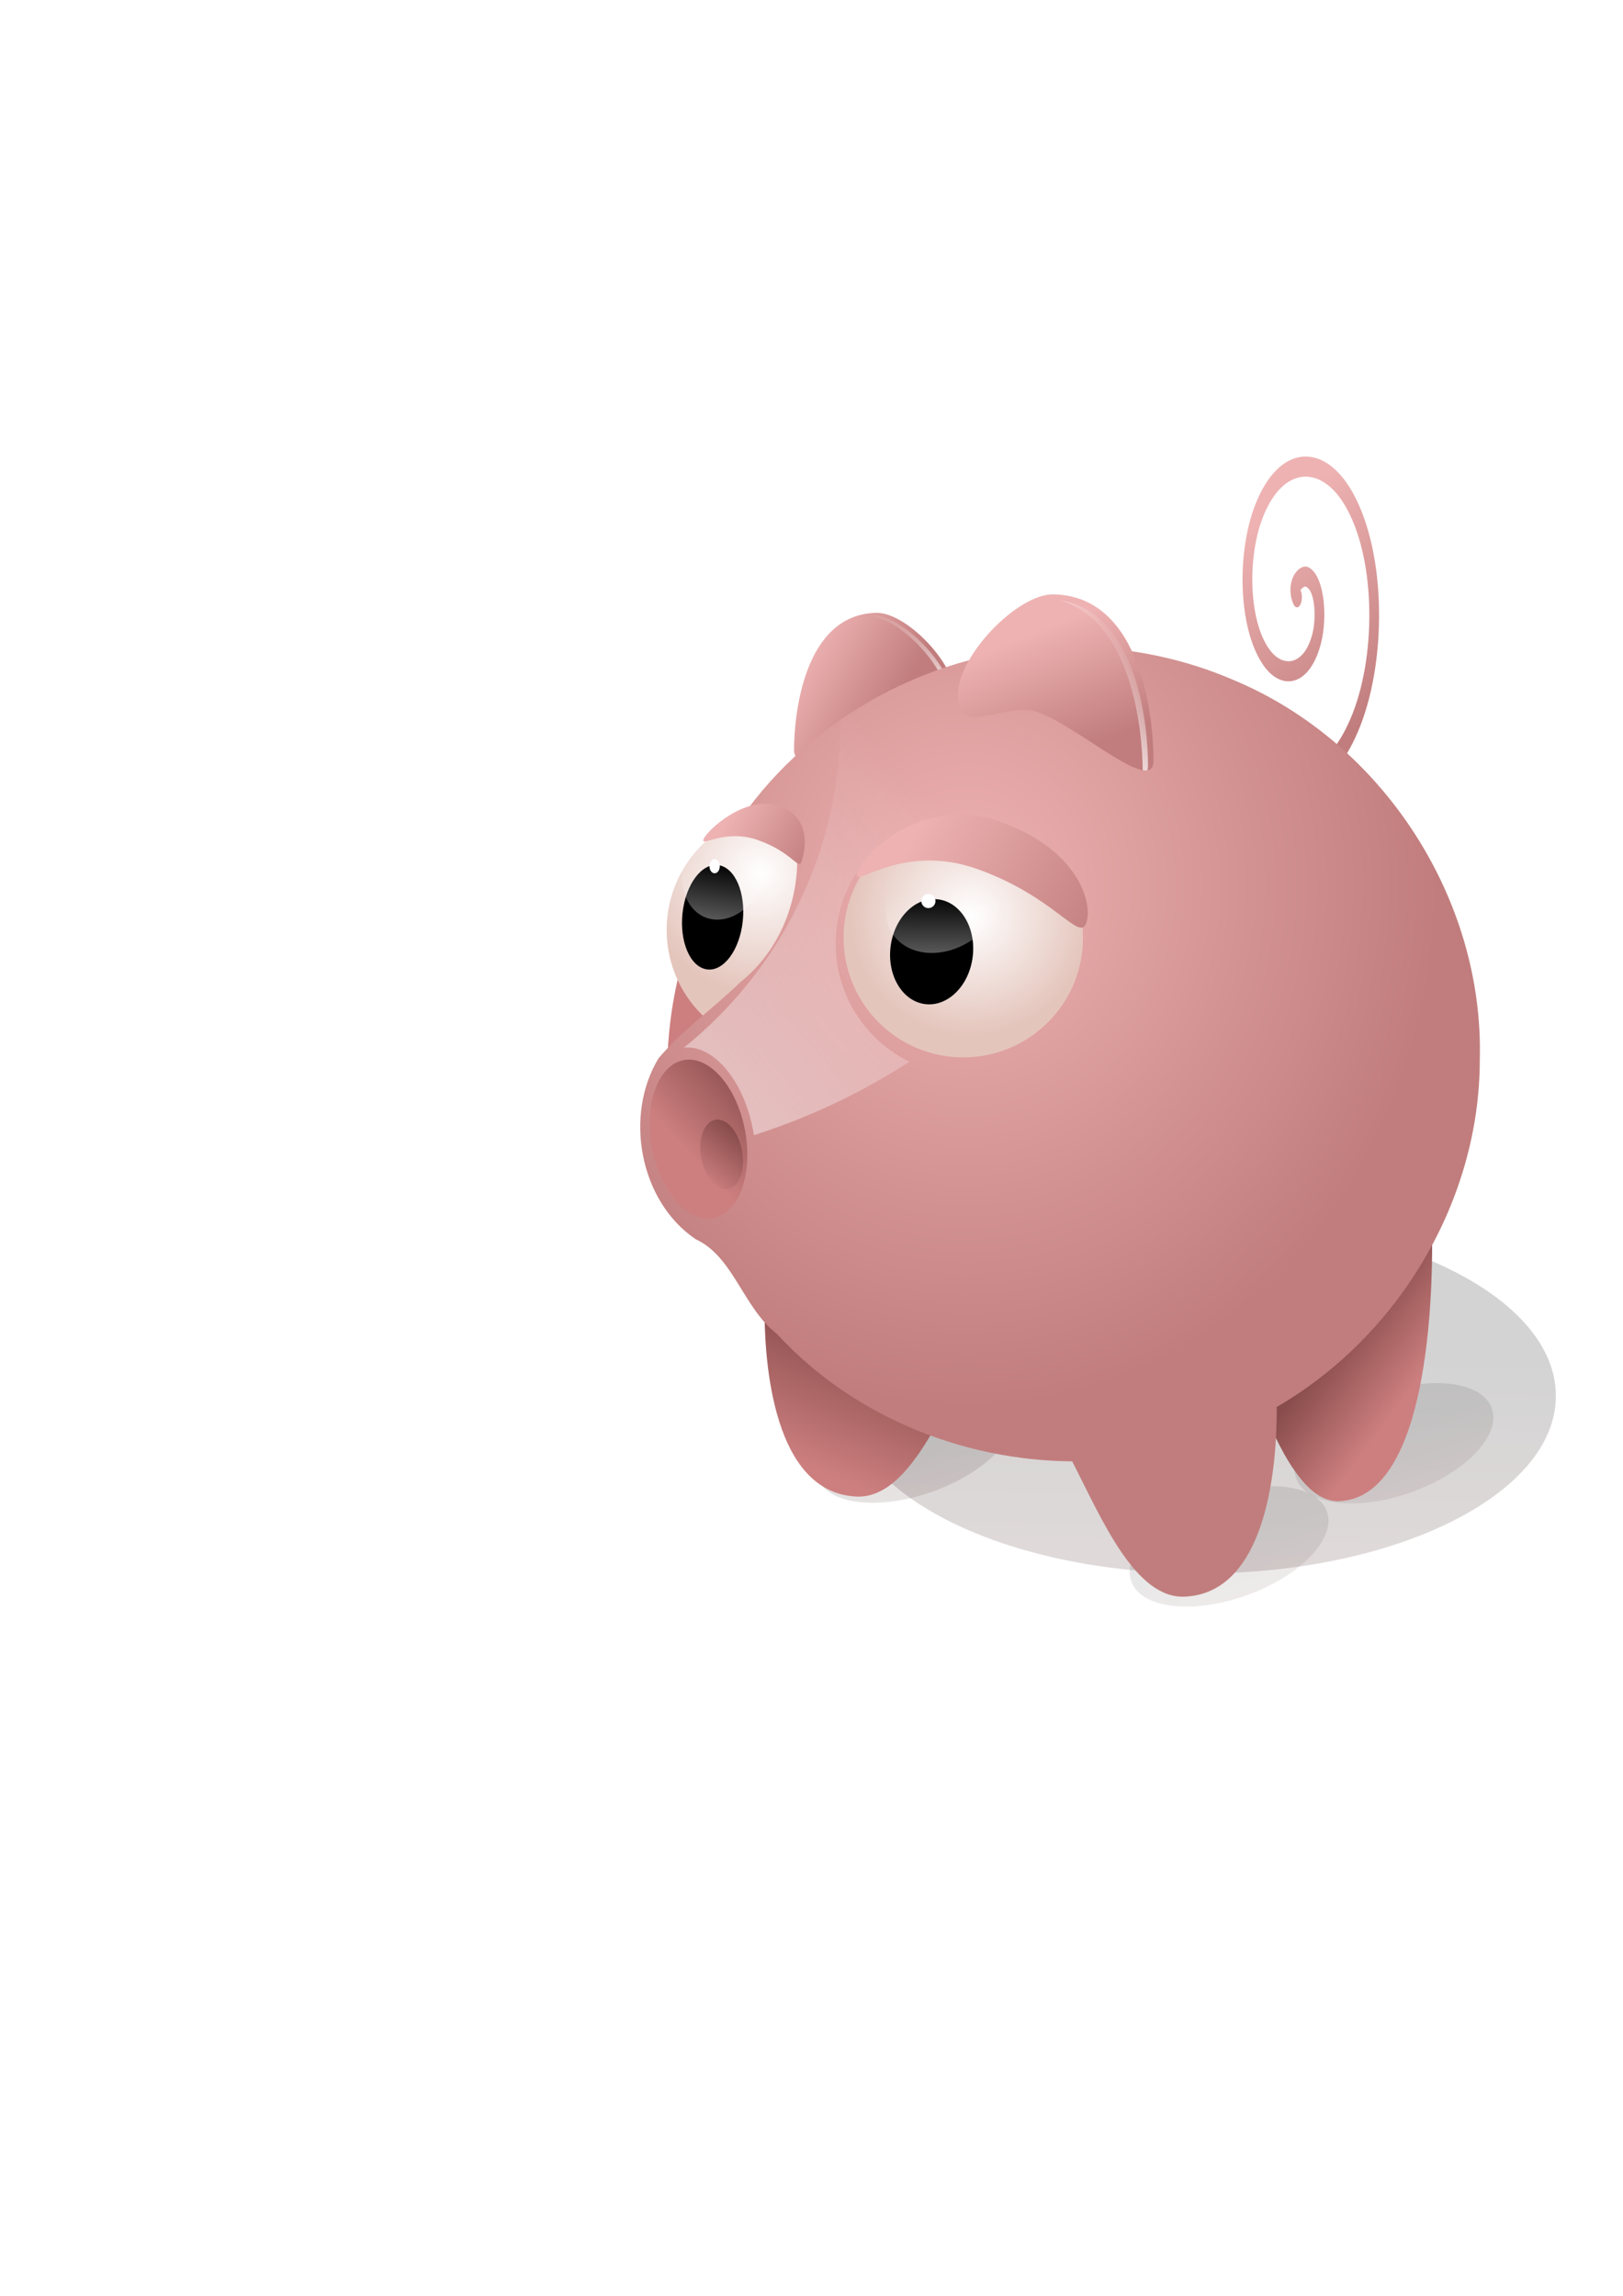 <?xml version="1.0" encoding="UTF-8"?>
<svg version="1.1" viewBox="0 0 744.09 1052.4" xmlns="http://www.w3.org/2000/svg" xmlns:xlink="http://www.w3.org/1999/xlink">
<defs>
<linearGradient id="t" x1="775.28" x2="817.71" y1="321.66" y2="345.4" gradientTransform="translate(1338.1 -53.55)" gradientUnits="userSpaceOnUse" xlink:href="#a"/>
<linearGradient id="a">
<stop stop-color="#eeb2b2" offset="0"/>
<stop stop-color="#c17d7d" offset="1"/>
</linearGradient>
<linearGradient id="b" x1="1025.5" x2="1027.9" y1="743" y2="605.12" gradientUnits="userSpaceOnUse">
<stop stop-color="#894c4c" offset="0"/>
<stop stop-color="#131313" offset="1"/>
</linearGradient>
<filter id="y" x="-.18" y="-.36" width="1.36" height="1.72" color-interpolation-filters="sRGB">
<feGaussianBlur stdDeviation="20.143"/>
</filter>
<filter id="w" x="-.236" y="-.39" width="1.472" height="1.779" color-interpolation-filters="sRGB">
<feGaussianBlur stdDeviation="25.264"/>
</filter>
<filter id="x" x="-.265" y="-.437" width="1.53" height="1.875" color-interpolation-filters="sRGB">
<feGaussianBlur stdDeviation="28.357"/>
</filter>
<linearGradient id="s" x1="1054.8" x2="1020.9" y1="671.56" y2="646.3" gradientTransform="translate(1335 -53.55)" gradientUnits="userSpaceOnUse" xlink:href="#c"/>
<linearGradient id="c">
<stop stop-color="#cd7f7f" offset="0"/>
<stop stop-color="#894c4c" offset="1"/>
</linearGradient>
<filter id="v" x="-.255" y="-.421" width="1.511" height="1.843" color-interpolation-filters="sRGB">
<feGaussianBlur stdDeviation="27.326"/>
</filter>
<linearGradient id="r" x1="782.8" x2="808.49" y1="709.32" y2="646.69" gradientTransform="translate(1335 -53.55)" gradientUnits="userSpaceOnUse" xlink:href="#c"/>
<radialGradient id="j" cx="15.905" cy="414.74" r="47.477" gradientUnits="userSpaceOnUse" xlink:href="#f"/>
<linearGradient id="f">
<stop stop-color="#fff" offset="0"/>
<stop stop-color="#e4c5bc" offset="1"/>
</linearGradient>
<linearGradient id="q" x1="1046.4" x2="1006.3" y1="351.9" y2="238.26" gradientUnits="userSpaceOnUse" xlink:href="#a"/>
<linearGradient id="p" x1="975.31" x2="980.16" y1="263.06" y2="217.85" gradientTransform="translate(1182.2 37.878)" gradientUnits="userSpaceOnUse">
<stop stop-color="#fff" offset="0"/>
<stop stop-color="#fff" stop-opacity="0" offset="1"/>
</linearGradient>
<filter id="z" color-interpolation-filters="sRGB">
<feGaussianBlur stdDeviation="1.471"/>
</filter>
<radialGradient id="i" cx="848.96" cy="449.48" r="194.82" gradientTransform="matrix(1.125 8.8508e-6 -9.7902e-6 1.244 1229 -176.03)" gradientUnits="userSpaceOnUse" xlink:href="#a"/>
<radialGradient id="h" cx="28.854" cy="428.55" r="47.477" gradientUnits="userSpaceOnUse" xlink:href="#f"/>
<linearGradient id="o" x1="189.32" x2="223.17" y1="563.87" y2="542.74" gradientUnits="userSpaceOnUse" xlink:href="#c"/>
<linearGradient id="n" x1="891.82" x2="914.35" y1="314.73" y2="369.27" gradientTransform="translate(1335 -53.55)" gradientUnits="userSpaceOnUse" xlink:href="#a"/>
<linearGradient id="e" x1="173.7" x2="214.64" y1="581.34" y2="547.78" gradientUnits="userSpaceOnUse" xlink:href="#c"/>
<linearGradient id="m" x1="754.54" x2="1043.8" y1="621.6" y2="375.17" gradientTransform="translate(1182.2 37.878)" gradientUnits="userSpaceOnUse">
<stop stop-color="#fff" offset="0"/>
<stop stop-color="#fff" stop-opacity="0" offset="1"/>
</linearGradient>
<filter id="ab" color-interpolation-filters="sRGB">
<feGaussianBlur stdDeviation="7.994"/>
</filter>
<linearGradient id="l" x1="1054" x2="1087.9" y1="272.12" y2="246.62" gradientTransform="translate(1182.2 37.878)" gradientUnits="userSpaceOnUse">
<stop stop-color="#fff" offset="0"/>
<stop stop-color="#fff" stop-opacity="0" offset="1"/>
</linearGradient>
<filter id="aa" x="-.14" y="-.073" width="1.28" height="1.146" color-interpolation-filters="sRGB">
<feGaussianBlur stdDeviation="2.406"/>
</filter>
<linearGradient id="d" x1="-47.851" x2="50.744" y1="563.26" y2="456.25" gradientUnits="userSpaceOnUse">
<stop stop-color="#fff" offset="0"/>
<stop stop-color="#fff" stop-opacity="0" offset="1"/>
</linearGradient>
<filter id="g" x="-.216" y="-.216" width="1.432" height="1.432" color-interpolation-filters="sRGB">
<feGaussianBlur stdDeviation="0.591"/>
</filter>
<linearGradient id="k" x1="890.05" x2="928.54" y1="316.52" y2="337.99" gradientTransform="translate(1182.2 37.878)" gradientUnits="userSpaceOnUse" xlink:href="#a"/>
<linearGradient id="u" x1="890.05" x2="928.54" y1="316.52" y2="337.99" gradientTransform="matrix(2.293 0 0 2.293 117.19 -362.63)" gradientUnits="userSpaceOnUse" xlink:href="#a"/>
</defs>
<g transform="matrix(.988 0 0 .988 -1715 27.329)">
<path d="m2104.3 320.24c0 14.954 35.202-19.425 48.856-19.425s25.9 9.068 25.9-5.886-22.843-38.495-36.495-38.261c-34.256 0.589-38.261 48.618-38.261 63.572z" fill="url(#t)"/>
<path transform="matrix(1.227 0 0 1.227 1036.2 -140.18)" d="m1158.6 619.51c0 37.082-60.122 67.143-134.29 67.143-74.164 0-134.29-30.061-134.29-67.143s60.122-67.143 134.29-67.143c74.164 0 134.29 30.061 134.29 67.143z" fill="url(#b)" filter="url(#y)" opacity=".43"/>
<path transform="matrix(.338 -.121 .121 .338 1885 604.34)" d="m1158.6 619.51c0 37.082-60.122 67.143-134.29 67.143-74.164 0-134.29-30.061-134.29-67.143s60.122-67.143 134.29-67.143c74.164 0 134.29 30.061 134.29 67.143z" fill="url(#b)" filter="url(#w)" opacity=".32"/>
<path transform="matrix(.338 -.121 .121 .338 1961.5 556.48)" d="m1158.6 619.51c0 37.082-60.122 67.143-134.29 67.143-74.164 0-134.29-30.061-134.29-67.143s60.122-67.143 134.29-67.143c74.164 0 134.29 30.061 134.29 67.143z" fill="url(#b)" filter="url(#x)" opacity=".32"/>
<path d="m2400.4 549.06c0 21.142-1.052 117.46-42.857 119.75-31.09 1.704-48.571-92.72-66.428-117.79-10.762-15.108 51.043-34.355 66.428-34.355s42.857 11.25 42.857 32.392z" fill="url(#s)"/>
<path transform="matrix(.338 -.121 .121 .338 1739.4 556.18)" d="m1158.6 619.51c0 37.082-60.122 67.143-134.29 67.143-74.164 0-134.29-30.061-134.29-67.143s60.122-67.143 134.29-67.143c74.164 0 134.29 30.061 134.29 67.143z" fill="url(#b)" filter="url(#v)" opacity=".37"/>
<path d="m2090.6 579.53c0 15.385 1.052 85.476 42.857 87.143 31.09 1.24 48.571-67.472 66.428-85.714 10.762-10.994-51.044-25-66.428-25-15.385 0-42.857 8.186-42.857 23.571z" fill="url(#r)"/>
<path d="m2095 350.29c-4.472 0.174-9.016 1.556-11.64 1.849-13.593 19.043-23.979 40.393-30.059 63.2-4.917 16.563-7.464 33.646-7.84 50.772 10.81-10.754 23.141-20.042 34.065-30.641 21.763-17.347 31.9-46.122 28.21-73.402-0.698-10.01-6.644-12.015-12.736-11.777z" fill="#cd7f7f"/>
<path transform="matrix(1.17 0 0 1.17 2070 -107.76)" d="m73.741 437.18c0 26.221-21.256 47.477-47.477 47.477s-47.477-21.256-47.477-47.477 21.256-47.477 47.477-47.477 47.477 21.256 47.477 47.477z" fill="url(#j)"/>
<path transform="matrix(-.485 0 0 -1 2856 546.21)" d="m1068.7 296.77c5.701 5.701-4.872 10.498-9.475 9.475-12.475-2.77-14.48-18.748-9.475-28.426 8.952-17.312 32.198-19.34 47.377-9.475 22.276 14.477 24.344 45.831 9.475 66.328-19.818 27.32-59.528 29.41-85.279 9.475-32.405-25.085-34.507-73.256-9.475-104.23 11.035-13.655 26.477-23.41 43.437-27.853" fill="none" stroke="url(#q)" stroke-linecap="round" stroke-width="9.328"/>
<path d="m2141 257.94c-0.492 8e-3 -0.957 0.035-1.438 0.062 14.274 1.411 36.312 24.66 36.312 39.625 0 2.978-0.487 5.022-1.344 6.406 1.886-1.066 2.969-3.39 2.969-7.844 0-14.954-22.848-38.485-36.5-38.25z" fill="url(#p)" filter="url(#z)"/>
<path d="m2233.6 272.51c-58.471-0.486-116.06 28.417-150.91 75.312-9.719 12.555 20.837-9.273 22.406 13.219 3.368 24.9-5.885 51.166-25.75 67-12.349 11.982-26.704 22.111-37.906 35.25-16.13 26.531-8.794 66.503 17.281 84.031 17.464 8 21.956 31.842 37.656 43.906 34.875 37.938 85.922 58.767 137 59.094 13.699 26.852 29.214 63.692 52.062 62.781 41.805-1.667 42.844-71.771 42.844-87.156 0-0.278-0.045-0.539-0.062-0.812 56.358-32.642 94.363-95.675 94.281-161.28 1.992-74.316-44.888-146.6-113.25-175.59-23.761-10.422-49.715-15.777-75.656-15.75z" fill="url(#i)"/>
<path transform="matrix(1.17 0 0 1.17 2152.1 -104.14)" d="m73.741 437.18c0 26.221-21.256 47.477-47.477 47.477s-47.477-21.256-47.477-47.477 21.256-47.477 47.477-47.477 47.477 21.256 47.477 47.477z" fill="url(#h)"/>
<path transform="matrix(1.14 -.214 .214 1.14 1714 -100.46)" d="m216.43 564.51c0 17.752-8.475 32.143-18.929 32.143s-18.929-14.391-18.929-32.143 8.475-32.143 18.929-32.143 18.929 14.391 18.929 32.143z" fill="url(#o)"/>
<path d="m2271.1 325.24c0 18.146-42.717-23.571-59.286-23.571-16.568 0-31.428 11.004-31.428-7.143 0-18.146 27.72-46.713 44.286-46.429 41.568 0.714 46.428 58.996 46.428 77.143z" fill="url(#n)"/>
<path transform="matrix(.867 .109 -.124 .992 1499.2 -132.34)" d="m859.13 458.65c0 13.529-9.837 24.496-21.971 24.496s-21.971-10.967-21.971-24.496 9.837-24.496 21.971-24.496 21.971 10.967 21.971 24.496z"/>
<path transform="matrix(.499 -.094 .094 .499 1919.1 244.77)" d="m216.43 564.51c0 17.752-8.475 32.143-18.929 32.143s-18.929-14.391-18.929-32.143 8.475-32.143 18.929-32.143 18.929 14.391 18.929 32.143z" fill="url(#e)"/>
<path d="m2275.1 277.13c3.169 10.439 4.745 21.128 5.5 29.844 2.89-8.648 5.391-17.485 7.5-26.469-4.291-1.289-8.627-2.396-13-3.375zm-92.156 2.25c-20.353 5.722-39.738 14.897-57.125 26.938v0.656c0 61.252-28.366 115.83-72.656 151.44 13.568-1.554 27.779 15.155 32.094 38.125 0.152 0.811 0.282 1.633 0.406 2.438 25.728-8.171 49.959-19.698 72.188-34.062-20.269-9.88-34.219-30.684-34.219-54.75 0-33.619 27.256-60.844 60.875-60.844 25.039 0 46.528 15.112 55.875 36.719 13.496-18.969 24.818-39.596 33.688-61.469-0.919-0.27-1.915-0.642-2.969-1.094 0.01 0.585 0.031 1.26 0.031 1.781 0 18.146-42.744-23.594-59.312-23.594s-31.406 11.021-31.406-7.125c0-2.463 0.513-5.126 1.438-7.875-5e-4 -0.075 0-0.143 0-0.219 0-2.229 0.389-4.608 1.094-7.062z" fill="url(#m)" filter="url(#ab)"/>
<path d="m2227.3 250.78c33.767 9.206 38.612 60.221 38.813 78.938 0.787 0.128 1.508 0.137 2.125 0.031 0.198-0.618 0.312-1.359 0.312-2.25 0-17.36-4.472-71.435-41.25-76.719z" fill="url(#l)" filter="url(#aa)"/>
<path transform="matrix(.499 -.359 .286 .397 2035.9 224.92)" d="m73.741 437.18c0 26.221-21.256 47.477-47.477 47.477s-47.477-21.256-47.477-47.477 21.256-47.477 47.477-47.477 47.477 21.256 47.477 47.477z" fill="url(#d)"/>
<path transform="matrix(.995 -.1 .1 .995 1321.4 185.44)" d="m823.78 288.43c0 1.813-1.47 3.283-3.283 3.283s-3.283-1.47-3.283-3.283 1.47-3.283 3.283-3.283 3.283 1.47 3.283 3.283z" fill="#fff" filter="url(#g)"/>
<path transform="matrix(.621 .195 -.163 .975 1621.4 -212.53)" d="m859.13 458.65c0 13.529-9.837 24.496-21.971 24.496s-21.971-10.967-21.971-24.496 9.837-24.496 21.971-24.496 21.971 10.967 21.971 24.496z"/>
<path transform="matrix(.388 -.307 .178 .424 1984.6 196.84)" d="m73.741 437.18c0 26.221-21.256 47.477-47.477 47.477s-47.477-21.256-47.477-47.477 21.256-47.477 47.477-47.477 47.477 21.256 47.477 47.477z" fill="url(#d)"/>
<path transform="matrix(.729 0 0 1 1469.3 85.789)" d="m823.78 288.43c0 1.813-1.47 3.283-3.283 3.283s-3.283-1.47-3.283-3.283 1.47-3.283 3.283-3.283 3.283 1.47 3.283 3.283z" fill="#fff" filter="url(#g)"/>
<path transform="matrix(.499 -.094 .094 .499 1898.2 231.98)" d="m216.43 564.51c0 17.752-8.475 32.143-18.929 32.143s-18.929-14.391-18.929-32.143 8.475-32.143 18.929-32.143 18.929 14.391 18.929 32.143z" fill="url(#e)"/>
<path d="m2107.7 372.13c-1.399 3.936-4.296-4.398-20.042-9.993-15.745-5.595-26.76 3.518-25.361-0.418 1.399-3.936 19.479-20.946 35.225-15.352 15.746 5.595 11.577 21.827 10.178 25.763z" fill="url(#k)"/>
<path d="m2239.9 400.57c-3.207 9.026-14.493-12.228-50.596-25.056s-58.858 10.566-55.651 1.54c3.207-9.026 30.378-36.243 66.482-23.414 36.103 12.828 42.973 37.904 39.766 46.93z" fill="url(#u)"/>
</g>
<g transform="translate(-1785.4 20.848)">
<rect x="1400" y="122.94" width="697.14" height="717.14" fill-opacity="0"/>
</g>
</svg>
